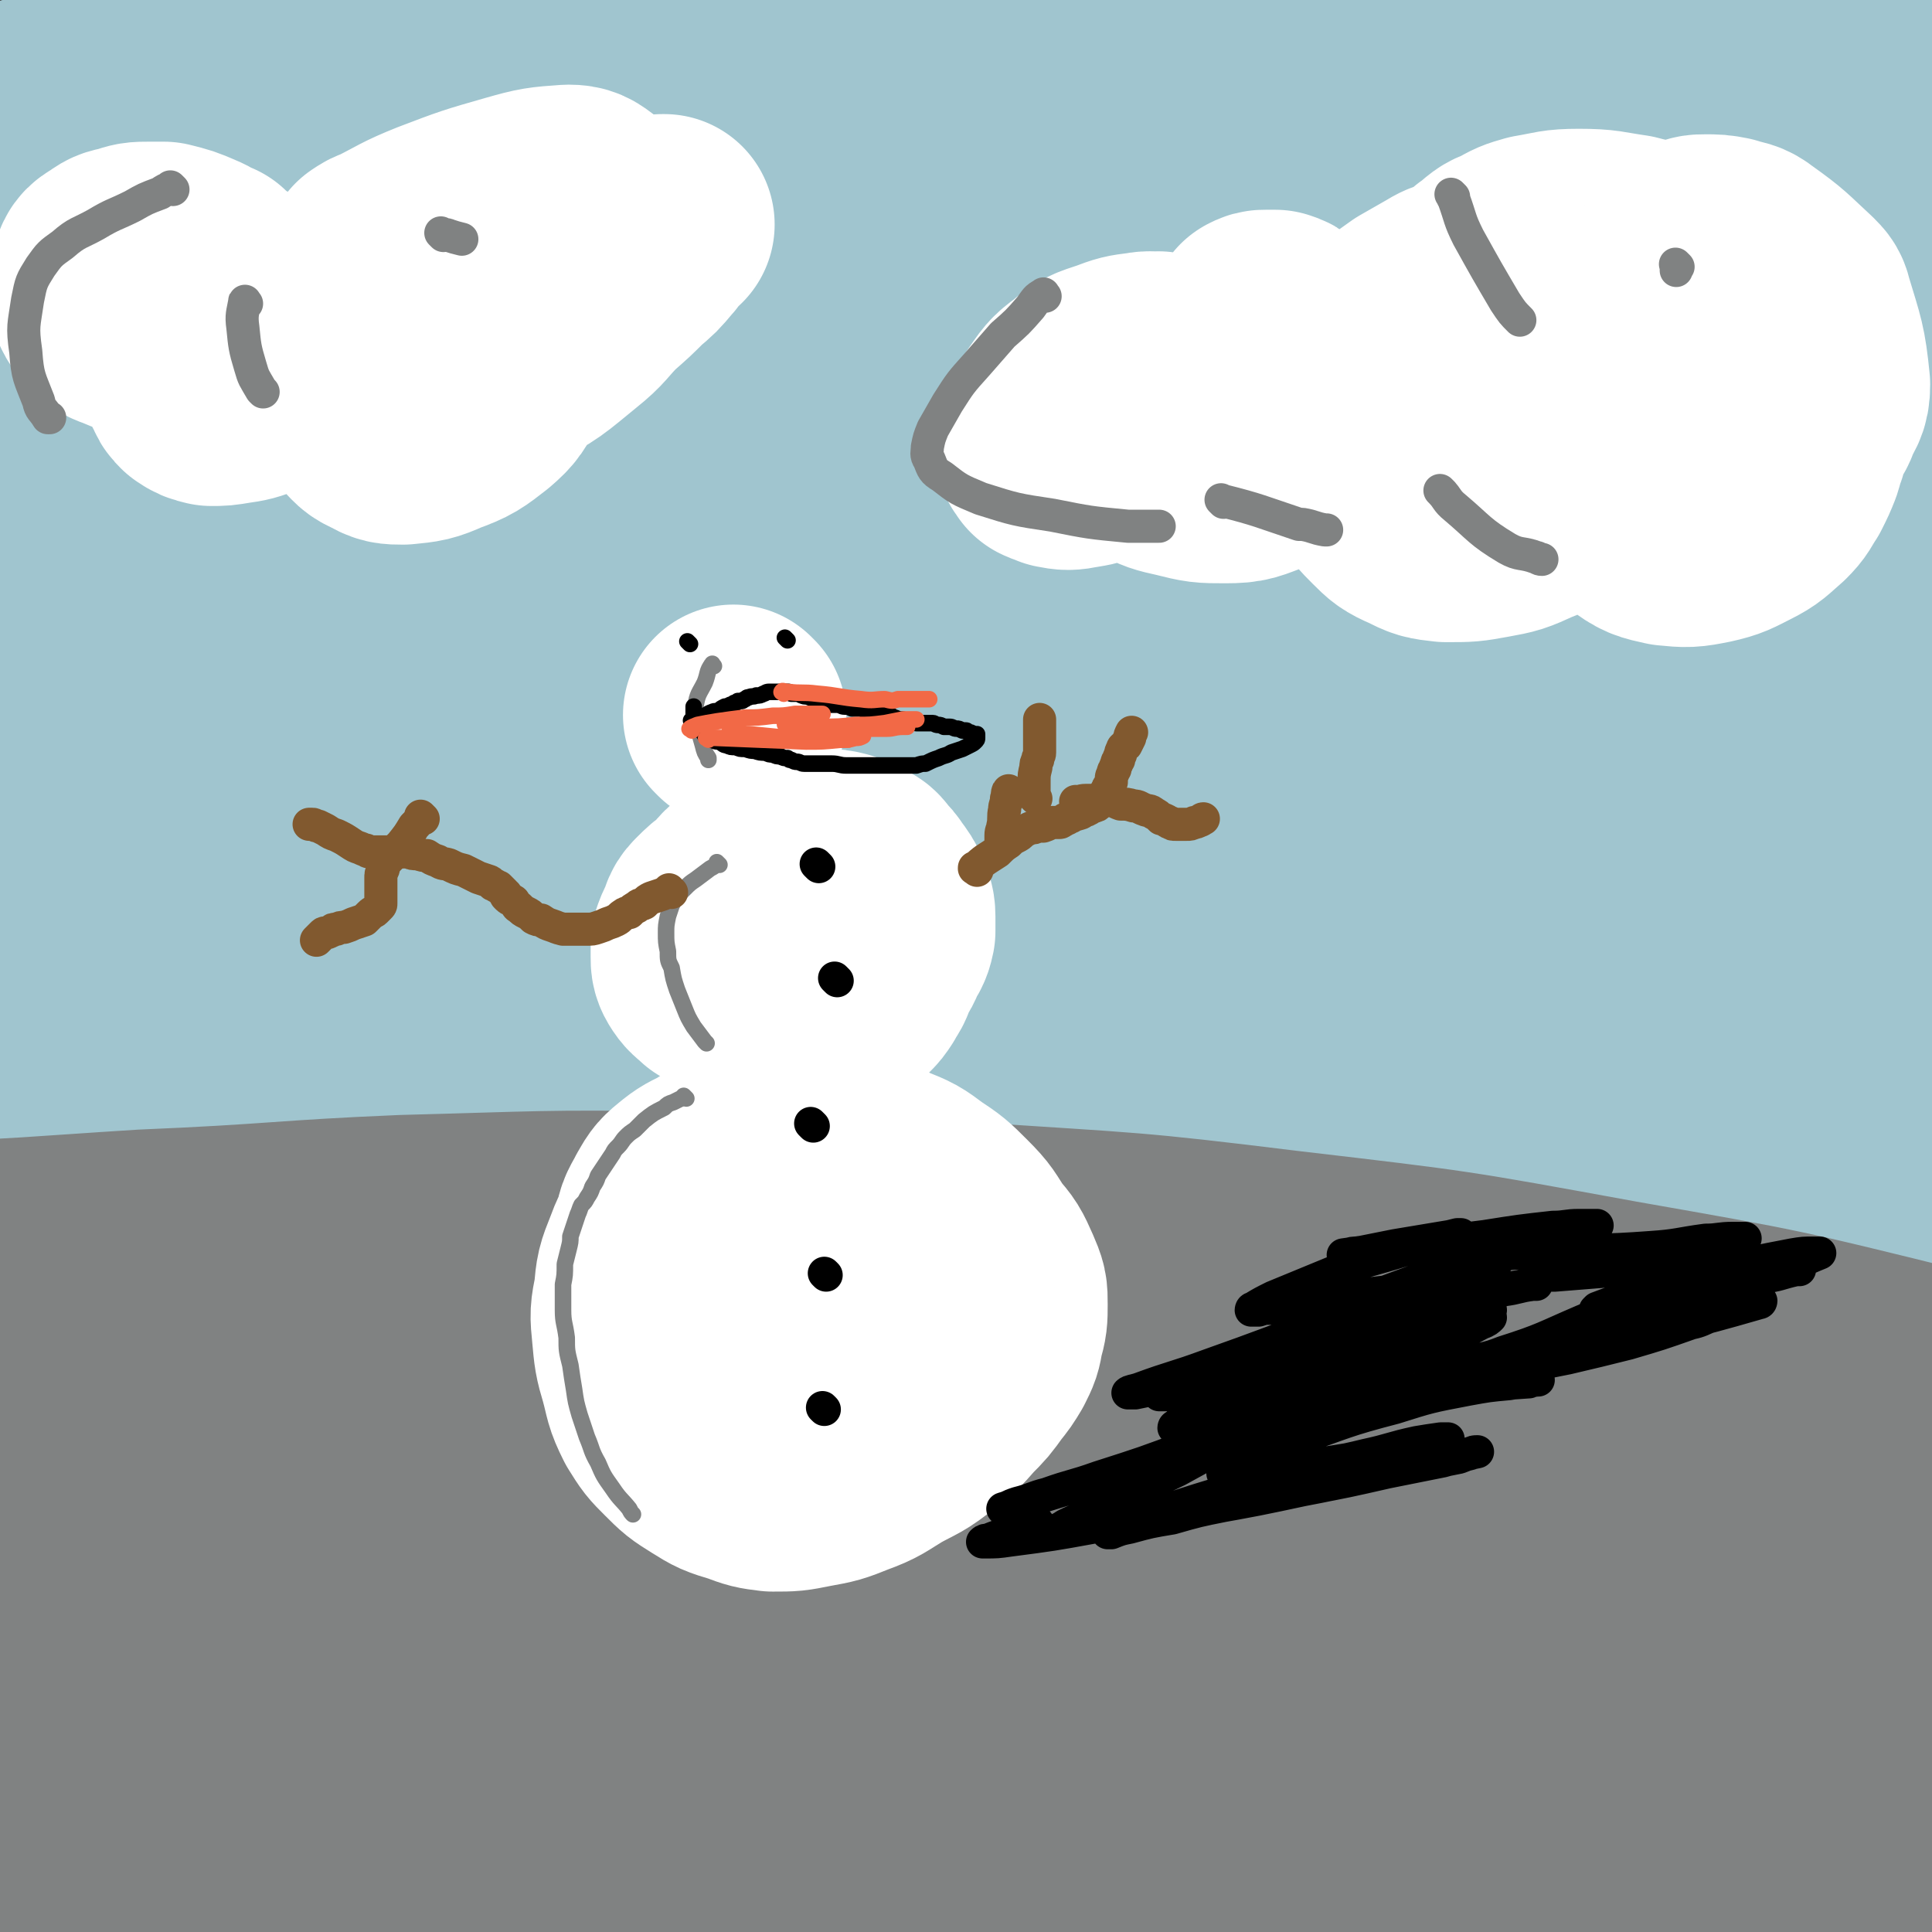 <svg viewBox='0 0 1050 1050' version='1.1' xmlns='http://www.w3.org/2000/svg' xmlns:xlink='http://www.w3.org/1999/xlink'><rect x="0" y="0" width="1050" height="1050" fill="#333333" stroke="none"/><g fill='none' stroke='#808282' stroke-width='18' stroke-linecap='round' stroke-linejoin='round'><path d='M129,650c-1,-1 -2,-1 -1,-1 7,-2 8,-2 16,-3 35,-3 35,-4 70,-6 60,-4 60,-6 120,-7 72,0 72,1 144,4 78,3 78,3 156,9 74,6 74,7 148,14 66,6 65,7 131,14 49,5 49,5 99,10 23,2 23,2 47,4 3,0 9,0 6,-1 -14,-4 -19,-5 -38,-9 -52,-12 -52,-13 -104,-22 -73,-13 -73,-13 -145,-22 -77,-9 -77,-8 -154,-14 -77,-6 -77,-6 -153,-10 -68,-4 -68,-4 -136,-5 -57,0 -57,-1 -114,1 -44,2 -44,3 -88,7 -31,3 -31,4 -61,8 -12,1 -12,1 -24,4 0,0 0,0 -1,0 0,0 0,0 0,0 34,1 34,2 68,2 52,1 52,-1 104,0 56,1 56,0 112,5 57,5 57,6 114,14 28,4 28,4 56,9 '/></g>
<g fill='none' stroke='#808282' stroke-width='120' stroke-linecap='round' stroke-linejoin='round'><path d='M131,648c-1,-1 -2,-2 -1,-1 10,0 11,0 23,1 34,1 34,0 69,2 49,3 49,3 98,6 56,4 56,5 111,9 60,4 59,5 119,8 60,4 60,4 120,6 54,2 54,2 109,2 45,0 45,0 91,-2 26,-1 26,-2 52,-4 6,-1 13,0 11,-2 -4,-3 -11,-5 -23,-8 -45,-10 -45,-12 -90,-19 -75,-11 -75,-10 -151,-16 -80,-7 -80,-7 -160,-11 -84,-4 -84,-4 -167,-7 -69,-2 -69,-2 -138,-3 -55,0 -55,0 -109,1 -38,0 -38,1 -75,2 -14,0 -14,0 -28,0 -1,0 -3,0 -2,0 3,0 5,0 9,-1 38,-1 38,-2 75,-3 74,-3 74,-4 149,-5 91,-1 91,-1 183,1 96,3 96,3 191,9 93,6 93,6 185,17 82,9 82,10 164,23 65,10 65,11 129,22 39,7 39,7 78,14 10,2 15,3 21,5 2,0 -2,0 -5,-1 -27,-2 -27,-2 -54,-5 -60,-8 -60,-8 -120,-16 -80,-11 -79,-11 -160,-21 -88,-11 -88,-11 -177,-20 -94,-9 -94,-9 -188,-16 -90,-6 -90,-7 -180,-10 -81,-3 -81,-3 -161,-2 -70,1 -70,2 -138,6 -47,3 -47,4 -93,8 -14,2 -25,1 -28,4 -2,1 10,3 20,5 43,7 43,7 86,11 76,7 76,6 153,9 91,4 91,2 183,7 102,5 102,4 203,12 103,7 104,6 206,18 164,21 164,23 328,49 44,6 50,9 87,15 3,1 -4,-1 -8,-2 -43,-8 -43,-8 -87,-15 -75,-11 -75,-12 -150,-21 -86,-10 -86,-10 -172,-16 -92,-7 -92,-7 -184,-11 -88,-3 -88,-3 -175,-2 -76,1 -76,2 -151,7 -57,4 -57,4 -114,11 -31,4 -31,5 -61,11 -6,1 -14,2 -11,3 6,2 14,2 28,3 55,4 55,5 110,7 89,3 89,1 178,3 102,2 102,1 204,6 106,5 106,4 212,15 95,9 95,10 190,25 72,12 71,13 143,29 39,8 39,8 78,18 7,2 18,4 14,4 -11,0 -22,-2 -45,-4 -59,-7 -59,-8 -118,-15 -86,-10 -86,-11 -172,-20 -96,-10 -96,-10 -192,-17 -98,-9 -98,-9 -196,-14 -91,-5 -91,-6 -181,-7 -75,-1 -75,-1 -150,1 -52,1 -52,2 -105,5 -24,2 -24,2 -48,5 -3,1 -8,2 -6,2 15,3 20,3 41,5 60,4 60,4 120,6 89,2 89,1 177,3 99,3 100,1 199,7 104,6 104,5 208,17 95,11 95,11 190,28 75,14 74,16 149,32 47,11 47,12 94,23 12,3 24,5 25,7 0,1 -12,-1 -23,-2 -50,-5 -50,-6 -99,-11 -84,-9 -84,-10 -168,-17 -95,-9 -95,-9 -190,-15 -98,-5 -98,-5 -197,-7 -89,-2 -89,-2 -178,-2 -76,0 -76,0 -153,2 -58,2 -58,2 -115,6 -26,1 -26,2 -52,4 -2,0 -7,0 -5,0 21,-1 25,-1 50,-2 64,-3 64,-3 128,-6 88,-4 88,-5 176,-7 97,-2 97,-3 194,0 100,3 100,0 199,12 148,18 147,22 294,47 26,5 49,8 51,13 2,4 -22,3 -44,4 -62,1 -62,0 -125,-1 -89,-2 -89,-4 -179,-6 -98,-2 -98,-2 -196,-1 -102,0 -103,-1 -205,4 -90,5 -90,6 -180,15 -76,7 -76,7 -151,18 -50,7 -50,7 -100,16 -15,3 -25,6 -30,8 -3,0 7,-2 15,-3 43,-7 43,-7 85,-14 78,-13 78,-15 156,-25 92,-11 92,-13 184,-18 103,-6 104,-7 207,-4 102,3 103,2 204,15 160,22 160,25 319,55 45,8 46,12 89,22 1,0 -1,-1 -2,-2 -36,-7 -36,-8 -72,-14 -69,-11 -69,-12 -139,-19 -81,-9 -81,-9 -162,-13 -87,-5 -88,-5 -175,-5 -85,0 -85,0 -170,5 -78,4 -78,4 -155,13 -65,7 -66,6 -130,18 -45,9 -45,10 -89,25 -17,5 -17,7 -32,15 -1,1 -1,3 0,3 20,4 21,5 42,6 58,4 58,4 116,5 79,0 79,-2 158,-3 91,-1 91,-2 182,0 96,1 96,0 192,4 88,4 88,6 177,10 69,4 69,5 138,7 44,2 44,1 88,1 14,0 19,1 28,-1 2,0 -3,-3 -6,-4 -30,-12 -29,-14 -60,-22 -69,-19 -69,-20 -140,-31 -91,-14 -91,-11 -183,-18 -99,-8 -99,-7 -198,-11 -101,-4 -101,-7 -203,-6 -179,2 -179,2 -359,12 -54,3 -54,6 -107,14 -13,1 -14,2 -25,4 -1,0 1,0 2,0 4,0 4,1 8,1 39,1 39,2 78,1 76,0 76,-1 153,-3 88,-2 88,-4 176,-4 92,0 93,-1 184,3 95,4 96,3 190,14 135,15 135,20 270,39 26,3 26,3 52,6 1,0 2,0 2,0 -14,-2 -15,-3 -30,-4 -45,-6 -45,-6 -91,-10 -64,-7 -64,-8 -128,-13 -70,-6 -70,-6 -140,-10 -68,-3 -68,-3 -135,-3 -62,0 -62,0 -124,4 -50,3 -50,3 -100,8 -26,3 -26,4 -53,8 -5,1 -7,1 -9,2 -1,0 1,0 3,1 25,3 25,5 50,6 63,5 63,6 125,6 81,1 81,-1 161,-3 90,-3 90,-5 179,-8 87,-4 87,-5 175,-7 77,-2 77,-2 155,-3 58,0 58,2 115,-1 32,-1 33,-1 65,-7 9,-2 16,-3 16,-9 0,-8 -7,-12 -18,-20 -34,-26 -33,-29 -71,-48 -63,-31 -64,-30 -131,-54 -73,-26 -74,-25 -149,-44 -80,-21 -80,-21 -160,-36 -78,-14 -79,-14 -157,-23 -76,-9 -76,-9 -152,-12 -106,-5 -106,-3 -212,-5 -18,0 -18,1 -36,1 -2,0 -2,0 -4,0 0,0 -1,0 0,0 13,-1 14,-1 29,-2 55,-5 55,-5 111,-10 86,-7 86,-9 172,-14 94,-6 94,-6 188,-7 92,0 93,-2 185,4 145,10 145,13 289,29 37,4 37,6 73,13 9,1 11,2 19,3 0,0 -1,0 -2,0 -11,-1 -11,-2 -21,-3 -22,-3 -22,-3 -43,-6 -19,-3 -19,-3 -38,-6 -10,-1 -10,0 -21,-1 -8,-1 -8,0 -16,-1 -5,0 -5,0 -10,-1 0,0 0,0 -1,-1 '/></g>
<g fill='none' stroke='#A0C5CF' stroke-width='120' stroke-linecap='round' stroke-linejoin='round'><path d='M827,195c-1,-1 -2,-1 -1,-1 0,-1 1,0 3,0 18,-2 18,-2 36,-4 9,-1 12,-2 18,-3 1,-1 -2,0 -4,-1 -16,-3 -16,-3 -31,-7 -31,-8 -31,-9 -62,-16 -48,-10 -48,-10 -97,-19 -60,-10 -60,-11 -121,-19 -74,-9 -74,-10 -148,-15 -80,-6 -80,-7 -160,-8 -83,-1 -83,1 -166,5 -76,4 -76,5 -151,10 -49,3 -49,3 -98,6 -9,0 -13,0 -18,0 -2,0 2,0 5,-1 29,-3 29,-3 58,-7 77,-9 77,-10 153,-17 98,-9 98,-10 196,-15 101,-6 101,-6 202,-7 104,0 105,-3 209,3 172,10 172,13 345,28 50,5 50,7 101,12 3,1 9,0 6,0 -29,-7 -34,-9 -69,-15 -68,-13 -68,-14 -135,-23 -74,-11 -74,-11 -148,-18 -76,-7 -76,-7 -152,-10 -76,-3 -77,-2 -153,-2 -78,1 -78,2 -156,4 -67,1 -67,2 -134,3 -46,1 -46,1 -92,1 -20,0 -20,0 -40,0 -3,0 -5,0 -6,-1 0,0 1,0 3,-1 22,-3 22,-3 44,-5 51,-5 51,-4 102,-7 68,-4 68,-4 135,-7 77,-2 77,-3 153,-3 87,0 87,0 173,3 90,2 90,3 179,7 82,4 82,4 164,9 64,4 64,3 128,8 36,3 36,4 71,8 10,1 12,2 19,3 1,0 -1,0 -2,0 -22,-1 -22,-1 -44,-3 -54,-3 -54,-4 -108,-7 -66,-4 -67,-4 -133,-7 -74,-3 -74,-3 -149,-5 -78,-2 -78,-2 -157,-2 -79,0 -79,0 -159,2 -77,2 -77,2 -154,5 -71,2 -71,3 -141,5 -57,2 -57,1 -114,3 -37,0 -37,0 -73,1 -10,0 -10,0 -21,0 0,0 0,0 0,0 3,0 3,0 5,0 28,-1 28,-1 57,-2 59,-1 59,-1 118,-3 74,-1 74,-1 148,-2 85,0 85,-1 170,1 92,1 92,-1 184,4 88,5 88,4 175,15 78,9 78,10 156,26 54,11 54,12 107,28 25,7 25,7 49,17 4,1 9,3 6,5 -12,5 -17,6 -35,8 -52,6 -52,7 -105,8 -81,1 -81,-2 -162,-4 -94,-3 -94,-5 -188,-8 -99,-2 -99,-4 -198,-3 -97,1 -98,0 -195,6 -91,5 -91,6 -182,16 -70,7 -70,8 -139,17 -35,5 -39,3 -71,9 -2,1 0,5 3,5 44,4 45,5 91,5 85,-1 85,-2 170,-8 104,-7 103,-11 207,-17 115,-7 115,-9 229,-9 115,0 115,-3 229,9 173,17 173,19 343,50 47,9 69,17 91,30 7,4 -16,2 -33,3 -48,1 -48,3 -96,1 -76,-3 -76,-6 -152,-12 -89,-7 -88,-9 -177,-14 -97,-5 -97,-6 -193,-7 -96,-1 -96,-1 -192,3 -89,3 -89,4 -178,12 -78,7 -79,7 -156,20 -44,6 -45,6 -86,18 -6,1 -12,8 -7,9 26,6 34,5 68,5 72,-1 72,-1 143,-7 97,-7 96,-10 192,-18 109,-9 109,-11 217,-14 108,-4 108,-4 216,0 101,4 101,5 202,16 78,9 78,11 155,26 46,8 46,10 91,22 12,3 23,5 23,7 0,1 -11,-1 -22,-2 -46,-3 -46,-3 -92,-8 -83,-9 -83,-11 -165,-20 -97,-11 -97,-13 -193,-21 -102,-9 -102,-13 -203,-14 -219,-1 -220,-2 -438,11 -88,5 -88,7 -174,25 -39,8 -77,19 -75,27 2,9 41,7 82,8 83,3 83,3 167,2 108,-1 108,-5 217,-6 104,0 105,-5 209,4 227,18 228,19 454,49 67,9 67,13 133,28 30,7 34,9 59,16 3,1 -2,0 -5,0 -96,-9 -96,-8 -191,-18 -90,-9 -90,-11 -180,-20 -97,-10 -97,-11 -194,-17 -101,-6 -101,-7 -201,-9 -98,-2 -98,-3 -195,1 -110,4 -111,4 -220,16 -47,5 -102,14 -92,18 13,7 69,6 138,5 120,-1 120,-6 240,-9 112,-3 112,-5 224,-3 115,1 115,0 230,10 105,9 105,10 208,27 78,12 77,14 154,31 43,10 43,11 86,23 11,3 21,5 22,8 1,1 -9,1 -17,1 -41,-1 -41,0 -82,-3 -75,-5 -75,-5 -150,-12 -91,-9 -91,-11 -182,-20 -102,-9 -102,-10 -205,-16 -108,-6 -108,-8 -216,-8 -147,0 -147,0 -294,8 -84,4 -85,6 -167,16 -3,1 -6,6 -3,6 77,0 82,-2 163,-6 90,-4 90,-7 181,-11 100,-6 100,-8 200,-9 103,0 104,0 206,6 95,6 96,7 190,19 75,10 75,11 149,25 48,10 48,11 96,23 15,4 24,6 30,10 2,2 -7,1 -14,1 -38,-1 -38,1 -76,-2 -73,-5 -73,-6 -146,-14 -88,-9 -88,-11 -176,-19 -96,-9 -96,-10 -192,-15 -98,-6 -98,-6 -196,-8 -92,-2 -92,-2 -184,1 -81,2 -81,2 -162,8 -49,4 -49,5 -97,13 -10,2 -15,3 -20,6 -2,1 4,1 8,2 31,2 31,3 63,3 72,0 72,0 144,-3 91,-2 91,-5 182,-7 98,-2 98,-4 196,0 104,3 104,3 207,14 98,10 99,8 195,28 152,32 152,34 302,75 43,12 42,14 84,30 13,5 19,7 26,12 2,1 -4,0 -8,0 -31,-4 -31,-4 -61,-9 -66,-12 -66,-13 -132,-26 -81,-16 -80,-18 -162,-33 -88,-15 -88,-15 -176,-28 -91,-12 -91,-12 -182,-20 -88,-8 -88,-10 -175,-12 -145,-3 -145,-5 -290,1 -78,4 -78,6 -155,17 -33,5 -45,10 -66,17 -5,1 7,0 15,0 38,0 38,1 76,0 65,-2 65,-3 129,-7 72,-3 72,-5 143,-8 77,-2 77,-3 154,-2 82,0 82,0 164,6 90,6 91,5 180,16 94,11 94,11 187,28 91,16 91,16 180,38 79,18 79,19 157,41 66,19 66,22 132,40 58,16 58,14 117,27 13,3 13,3 25,5 '/></g>
<g fill='none' stroke='#FFFFFF' stroke-width='120' stroke-linecap='round' stroke-linejoin='round'><path d='M115,148c-1,-1 -1,-1 -1,-1 -1,-1 0,0 0,0 0,0 0,0 0,0 -5,-2 -5,-3 -10,-5 -7,-3 -7,-3 -15,-5 -4,0 -4,0 -8,0 -6,0 -6,0 -12,2 -5,1 -5,1 -9,4 -4,2 -4,3 -5,6 -2,4 -2,4 -1,8 0,5 0,6 3,10 4,4 4,5 10,7 7,3 7,3 15,4 9,0 9,0 18,-3 8,-2 8,-2 14,-6 5,-3 5,-3 9,-7 2,-1 2,-1 4,-4 0,0 1,-2 0,-1 -1,0 -2,0 -4,2 -4,5 -4,5 -8,11 -5,8 -5,8 -9,17 -2,6 -2,6 -3,13 0,4 0,4 2,7 1,3 1,3 3,5 3,2 3,2 7,3 5,0 5,0 11,-1 7,-1 7,-1 15,-4 8,-3 8,-3 15,-7 5,-3 5,-3 9,-7 3,-2 3,-2 5,-4 1,0 1,0 3,-1 0,0 0,0 1,0 1,1 1,1 2,2 3,4 2,4 5,8 4,6 3,6 7,12 5,7 5,7 10,13 4,4 4,5 9,7 5,3 6,3 12,3 10,-1 11,-1 20,-5 11,-4 12,-5 21,-12 7,-6 7,-7 12,-16 3,-5 2,-5 4,-11 0,-3 0,-3 -1,-6 0,-2 -1,-3 -3,-4 -4,-1 -4,0 -9,1 -8,2 -9,2 -17,6 -10,5 -10,5 -18,12 -5,4 -5,4 -8,9 -2,2 -2,3 -2,5 0,1 1,1 3,1 8,0 8,0 16,-2 19,-7 20,-6 37,-16 18,-9 18,-10 34,-23 10,-8 9,-9 18,-18 8,-7 8,-7 15,-14 6,-5 6,-5 11,-11 3,-3 2,-4 5,-7 1,-2 1,-1 3,-3 0,0 0,0 1,0 0,0 0,0 0,0 -2,1 -2,1 -3,2 -4,1 -4,1 -7,3 -4,1 -4,1 -8,3 -4,1 -4,1 -8,1 -2,0 -2,0 -4,0 -1,0 -2,0 -3,-1 -1,-1 -1,-2 -2,-3 -1,-2 -1,-2 -2,-5 -1,-3 0,-3 -2,-6 -1,-3 -1,-4 -3,-6 -4,-3 -5,-4 -10,-4 -14,1 -15,1 -29,5 -21,6 -21,6 -42,14 -15,6 -15,7 -29,14 -3,1 -3,1 -6,3 '/><path d='M631,198c-1,-1 -1,-1 -1,-1 -1,-1 0,0 0,0 -4,0 -4,-1 -9,0 -8,1 -8,1 -16,4 -9,3 -10,3 -17,9 -7,5 -7,6 -12,13 -4,6 -4,6 -6,13 -2,3 -2,4 -2,7 0,2 1,2 2,4 2,1 3,1 5,2 5,1 6,1 11,0 6,-1 7,-1 13,-4 5,-3 5,-3 10,-7 3,-2 3,-2 5,-4 0,-1 0,-1 1,-3 1,-1 1,-2 2,-1 0,0 -1,1 -1,2 0,2 0,2 0,5 1,3 0,3 2,6 3,3 3,4 7,5 8,4 8,4 17,6 12,3 12,3 24,3 11,0 11,-1 22,-5 9,-3 9,-3 18,-7 7,-3 7,-3 13,-7 3,-2 3,-2 6,-4 1,0 1,-1 3,-2 0,0 1,0 2,0 1,0 1,1 2,2 3,5 2,5 5,11 4,8 4,8 9,17 4,7 4,7 10,13 5,5 6,6 13,9 8,4 8,4 17,5 12,0 12,0 23,-2 11,-2 11,-2 22,-7 8,-3 8,-4 15,-9 6,-5 6,-5 10,-11 3,-4 2,-4 5,-9 1,-2 1,-2 2,-4 0,-1 0,-3 0,-2 0,0 0,1 0,2 1,4 0,5 2,9 4,7 4,7 9,14 7,7 6,8 15,13 8,6 9,6 18,8 10,1 11,1 21,-1 9,-2 10,-3 18,-7 8,-4 8,-5 15,-11 5,-5 4,-5 8,-11 3,-6 3,-6 5,-11 1,-3 1,-4 2,-7 1,-2 1,-2 1,-4 0,-1 0,-1 0,-2 0,-1 0,-1 0,-1 0,0 0,0 0,0 1,-1 1,-1 1,-2 1,-1 1,-1 2,-3 2,-3 3,-3 4,-7 3,-7 5,-7 5,-15 -2,-20 -3,-21 -9,-41 -1,-4 -1,-4 -4,-7 -13,-12 -12,-12 -26,-22 -5,-4 -6,-3 -12,-5 -5,-1 -6,-1 -11,-1 -4,0 -4,0 -8,2 -2,1 -2,1 -4,3 -1,2 0,2 0,5 0,3 0,3 2,5 1,2 1,2 3,4 0,0 1,0 2,0 0,0 0,0 1,0 0,0 0,-1 0,-2 -1,-1 -1,-1 -3,-3 -5,-4 -5,-5 -11,-7 -11,-5 -12,-4 -23,-7 -14,-2 -14,-3 -28,-3 -12,0 -12,1 -24,3 -7,2 -7,2 -14,6 -6,2 -6,3 -11,7 -3,2 -3,2 -6,5 -1,1 -1,1 -2,3 -1,0 -1,1 -1,2 0,0 0,0 0,1 0,0 0,0 0,0 -4,0 -4,-1 -7,0 -5,1 -5,1 -10,4 -7,4 -7,4 -14,8 -7,5 -7,5 -14,10 -5,3 -4,4 -10,7 -5,3 -5,3 -10,5 -4,2 -4,2 -8,3 -3,0 -3,0 -6,-1 -3,0 -3,-1 -6,-2 -3,-2 -3,-2 -6,-4 -3,-3 -3,-3 -6,-6 -2,-2 -2,-2 -5,-4 -2,-2 -2,-2 -5,-3 -2,0 -2,0 -5,0 -2,0 -2,0 -4,1 0,0 0,1 0,1 '/><path d='M858,188c-1,-1 -2,-2 -1,-1 6,3 7,3 15,7 16,8 16,8 32,15 9,4 9,4 18,8 0,0 0,0 0,0 '/><path d='M767,230c-1,-1 -2,-2 -1,-1 1,0 2,1 4,2 15,7 14,8 29,13 21,6 22,8 44,9 22,0 22,-2 44,-6 13,-3 13,-3 25,-7 5,-1 5,-2 10,-4 2,-1 2,-1 4,-2 0,0 1,-1 0,-1 -5,-1 -5,-1 -11,-1 -15,0 -15,0 -29,1 -18,1 -18,1 -35,3 -12,1 -12,1 -23,2 -3,0 -3,0 -5,0 '/><path d='M803,224c-1,-1 -2,-1 -1,-1 15,-1 16,-1 32,-1 23,0 23,0 46,0 13,0 13,0 26,2 5,0 4,0 9,1 1,0 1,0 2,0 0,0 0,0 0,0 '/><path d='M732,230c-1,-1 -2,-1 -1,-1 2,-1 3,0 7,0 17,0 17,0 34,1 26,0 26,0 52,0 9,0 9,0 18,0 '/></g>
<g fill='none' stroke='#808282' stroke-width='18' stroke-linecap='round' stroke-linejoin='round'><path d='M94,103c-1,-1 -1,-1 -1,-1 -1,-1 0,0 0,0 0,0 0,0 0,0 -3,1 -3,1 -6,3 -8,3 -8,3 -15,7 -10,5 -10,4 -20,10 -9,5 -10,4 -18,11 -7,5 -7,5 -12,12 -5,8 -5,8 -7,18 -2,14 -3,14 -1,28 1,14 2,14 7,27 1,5 2,4 5,9 1,0 1,0 1,0 '/><path d='M134,165c-1,-1 -1,-2 -1,-1 -1,6 -2,7 -1,14 1,10 1,11 4,21 2,7 2,6 6,13 0,0 0,0 1,1 '/><path d='M241,128c-1,-1 -1,-1 -1,-1 -1,-1 0,0 0,0 2,1 2,0 4,1 3,1 3,1 7,2 0,0 0,0 0,0 '/><path d='M568,161c-1,-1 -1,-2 -1,-1 -4,2 -4,3 -7,7 -7,8 -7,8 -15,15 -7,8 -7,8 -14,16 -9,10 -9,10 -16,21 -4,7 -4,7 -8,14 -2,5 -2,5 -3,10 0,3 -1,4 1,7 2,5 2,6 7,9 9,7 9,7 21,12 19,6 19,6 39,9 20,4 20,4 41,6 8,0 8,0 16,0 0,0 0,0 1,0 '/><path d='M665,273c-1,-1 -2,-2 -1,-1 20,5 21,6 42,13 1,0 1,0 2,0 6,1 6,2 12,3 1,0 1,0 1,0 '/><path d='M784,268c-1,-1 -1,-1 -1,-1 -1,-1 0,0 0,0 4,4 3,5 8,9 13,11 13,13 28,22 7,4 8,2 16,5 1,0 1,1 3,1 '/><path d='M790,107c-1,-1 -1,-1 -1,-1 -1,-1 0,0 0,0 1,1 0,1 1,2 4,11 3,11 8,21 10,18 10,18 20,35 4,6 4,6 8,10 0,0 0,0 0,0 '/><path d='M912,145c-1,-1 -1,-1 -1,-1 -1,-1 0,0 0,0 0,1 0,1 0,2 0,0 0,0 0,1 0,0 0,0 0,0 '/></g>
<g fill='none' stroke='#FFFFFF' stroke-width='18' stroke-linecap='round' stroke-linejoin='round'><path d='M400,678c-1,-1 -1,-1 -1,-1 -1,-1 0,0 0,0 -3,2 -4,2 -7,4 -3,2 -2,3 -5,5 -2,2 -2,2 -3,3 -1,2 -2,1 -3,3 -1,3 -1,3 -1,6 0,3 0,3 0,6 0,4 0,4 2,7 2,5 2,5 5,10 3,5 2,5 6,9 5,5 5,4 11,8 5,3 5,4 11,7 5,2 6,2 11,4 6,2 6,2 12,3 6,0 6,0 12,-1 6,0 6,0 11,-2 5,-1 5,-1 10,-3 4,-2 4,-2 8,-5 4,-3 4,-3 8,-6 3,-3 3,-3 5,-7 2,-2 1,-2 3,-4 0,-2 1,-2 1,-4 0,-2 0,-2 0,-4 0,-2 0,-3 -1,-5 0,-2 0,-2 -2,-5 -1,-3 -1,-3 -3,-5 -2,-3 -2,-3 -5,-6 -2,-2 -2,-2 -5,-5 -2,-3 -2,-3 -5,-5 -2,-2 -2,-2 -5,-4 -2,-2 -2,-2 -4,-4 -2,-1 -2,-1 -4,-2 -1,0 -1,0 -2,-1 -1,0 -1,0 -3,-1 0,0 0,0 0,0 '/></g>
<g fill='none' stroke='#FFFFFF' stroke-width='120' stroke-linecap='round' stroke-linejoin='round'><path d='M436,676c-1,-1 -1,-1 -1,-1 -1,-1 0,0 0,0 0,0 0,0 0,0 0,0 0,-1 0,0 -4,0 -4,1 -8,2 -7,2 -8,1 -14,3 -6,2 -6,2 -11,4 -4,2 -4,2 -8,4 -4,2 -4,2 -8,4 -4,2 -4,2 -7,4 -2,2 -3,2 -5,5 -1,3 -1,3 -2,6 0,4 0,4 1,7 0,5 0,5 2,9 3,5 3,5 7,10 5,6 5,6 10,10 5,5 5,5 11,9 7,3 7,3 14,6 5,2 6,2 11,3 6,0 6,0 11,0 5,0 5,-1 9,-2 5,-2 5,-2 9,-4 3,-2 3,-2 6,-5 3,-4 3,-5 6,-9 2,-5 2,-5 4,-10 1,-4 1,-4 2,-9 0,-4 0,-5 0,-9 0,-5 0,-5 -2,-9 -1,-4 -1,-4 -3,-7 -2,-4 -2,-4 -5,-7 -4,-3 -4,-3 -8,-5 -5,-3 -5,-3 -11,-4 -6,-2 -6,-2 -12,-2 -6,0 -6,0 -12,2 -6,1 -6,1 -12,3 -4,2 -4,2 -8,5 -4,2 -5,2 -8,6 -3,3 -3,4 -5,8 -2,4 -2,4 -4,8 -1,4 -1,4 -1,8 0,3 0,3 1,6 1,4 1,4 3,7 2,4 2,4 5,6 4,4 4,4 9,7 5,3 6,3 12,5 6,3 6,3 12,4 7,1 7,1 15,1 9,0 9,1 18,-1 7,-2 8,-2 15,-6 7,-3 7,-4 14,-8 6,-5 6,-5 11,-10 4,-5 4,-5 7,-11 3,-4 3,-4 5,-9 2,-5 2,-6 2,-11 0,-5 1,-5 -1,-9 -1,-6 -1,-6 -4,-12 -4,-6 -4,-6 -10,-12 -6,-6 -7,-6 -14,-10 -8,-5 -8,-6 -16,-9 -9,-3 -9,-3 -18,-4 -10,-2 -10,-2 -20,-3 -8,0 -8,0 -17,1 -7,0 -7,0 -14,2 -7,2 -7,2 -13,5 -7,4 -7,4 -13,8 -5,5 -5,5 -9,11 -6,8 -6,8 -9,16 -4,10 -4,10 -5,21 -2,10 -2,10 -1,20 1,11 1,12 4,22 3,11 2,11 7,21 5,8 5,8 11,14 7,7 7,7 15,12 8,5 8,5 18,8 8,3 8,3 16,4 10,0 10,0 20,-2 11,-2 11,-2 21,-6 11,-4 11,-5 21,-11 11,-6 11,-5 21,-13 8,-6 8,-6 15,-14 6,-6 6,-6 11,-13 4,-5 4,-5 7,-10 3,-6 3,-6 4,-12 2,-7 2,-8 2,-15 0,-7 0,-7 -3,-14 -4,-9 -4,-9 -10,-16 -6,-9 -5,-9 -13,-17 -8,-8 -8,-8 -17,-14 -8,-6 -8,-6 -18,-10 -8,-4 -8,-4 -17,-7 -9,-2 -9,-2 -19,-4 -8,-1 -8,-1 -17,-1 -8,0 -8,0 -16,2 -6,1 -7,1 -13,3 -6,3 -6,3 -12,7 -6,3 -7,3 -13,8 -5,4 -5,5 -8,10 -3,6 -4,6 -5,13 -2,8 -2,8 -2,17 0,9 0,9 2,19 2,8 1,8 5,16 3,8 4,9 9,16 6,8 7,8 15,16 3,3 3,2 6,5 1,1 1,1 1,1 '/><path d='M419,493c-1,-1 -1,-1 -1,-1 -1,-1 0,0 0,0 -2,-1 -2,-1 -4,-2 -5,-1 -5,-2 -9,-2 -3,0 -4,0 -6,1 -6,4 -6,4 -11,9 -3,3 -2,4 -4,8 -2,4 -2,4 -3,7 0,4 0,4 0,7 0,3 0,4 2,7 2,3 3,3 6,6 5,3 5,3 10,6 6,2 6,2 12,4 7,1 7,1 14,2 7,0 7,0 14,-2 6,-1 6,-1 12,-4 6,-2 6,-3 11,-6 5,-4 5,-4 9,-9 4,-4 4,-4 6,-9 2,-4 3,-4 4,-9 0,-4 0,-4 0,-8 0,-4 -1,-5 -2,-8 -2,-4 -2,-4 -5,-8 -2,-3 -2,-3 -5,-6 -2,-3 -2,-3 -6,-5 -3,-2 -3,-1 -7,-3 -4,-1 -4,-1 -8,-1 -4,0 -4,-1 -8,1 -4,1 -5,1 -8,4 -4,3 -5,3 -8,6 -3,4 -3,4 -5,9 -2,5 -2,5 -3,10 -1,6 -1,6 -1,11 0,5 1,5 3,9 1,5 1,5 3,9 2,4 3,4 6,7 4,3 4,3 8,6 4,3 4,3 8,4 4,1 4,1 7,1 4,0 4,0 7,-1 3,-1 3,-1 6,-3 2,-2 2,-2 4,-5 2,-4 3,-4 4,-8 1,-5 1,-5 0,-10 0,-6 -1,-7 -3,-12 -3,-6 -3,-6 -7,-11 -5,-5 -5,-5 -10,-8 -6,-4 -7,-4 -13,-6 -7,-2 -7,-3 -13,-3 -6,0 -7,-1 -12,1 -7,3 -8,3 -12,8 -6,7 -6,8 -9,16 -4,6 -3,7 -6,14 0,1 0,1 0,3 '/><path d='M400,390c-1,-1 -1,-1 -1,-1 -1,-1 0,0 0,0 '/></g>
<g fill='none' stroke='#808282' stroke-width='9' stroke-linecap='round' stroke-linejoin='round'><path d='M373,597c-1,-1 -1,-1 -1,-1 -1,-1 0,0 0,0 -1,1 -1,1 -2,1 -2,1 -2,1 -4,2 -3,1 -3,1 -5,3 -6,3 -6,3 -11,7 -2,2 -2,2 -5,5 -3,2 -3,2 -5,4 -2,2 -2,3 -4,5 -2,2 -2,2 -3,4 -2,3 -2,3 -4,6 -2,3 -2,3 -4,6 -1,3 -1,3 -3,6 -1,3 -1,3 -3,6 -1,2 -1,2 -3,4 -1,2 -1,3 -2,5 -1,3 -1,3 -2,6 -1,3 -1,3 -2,6 0,3 0,3 -1,7 -1,4 -1,4 -2,8 0,6 0,6 -1,11 0,7 0,7 0,14 0,7 1,7 2,15 0,7 0,7 2,15 1,7 1,7 2,13 1,7 1,7 3,14 2,6 2,6 4,12 3,7 2,7 6,14 3,7 3,7 8,14 4,6 5,6 9,11 1,2 1,2 2,3 '/><path d='M391,470c-1,-1 -1,-1 -1,-1 -1,-1 0,0 0,0 0,0 0,0 0,0 0,0 0,0 0,0 -1,-1 0,0 0,0 0,0 0,0 0,0 -2,2 -2,2 -4,3 -4,3 -4,3 -8,6 -3,2 -3,2 -6,5 -1,1 -1,1 -2,2 -3,3 -3,3 -5,7 -1,3 -1,3 -2,6 -1,5 -1,5 -1,9 0,5 0,5 1,10 0,5 0,5 2,9 1,6 1,6 3,12 2,5 2,5 4,10 2,5 2,5 5,10 3,4 3,4 6,8 0,0 0,0 1,1 '/><path d='M388,362c-1,-1 -1,-2 -1,-1 -3,4 -2,5 -4,10 -3,6 -4,6 -5,13 -1,3 0,4 1,8 1,6 1,6 3,13 1,4 1,4 3,7 0,1 0,1 0,1 '/></g>
<g fill='none' stroke='#000000' stroke-width='18' stroke-linecap='round' stroke-linejoin='round'><path d='M448,766c-1,-1 -1,-1 -1,-1 '/><path d='M449,693c-1,-1 -1,-1 -1,-1 '/><path d='M442,612c-1,-1 -1,-1 -1,-1 -1,-1 0,0 0,0 0,0 0,0 0,0 '/><path d='M455,533c-1,-1 -1,-1 -1,-1 -1,-1 0,0 0,0 0,0 0,0 0,0 0,0 0,0 0,0 '/><path d='M445,471c-1,-1 -1,-1 -1,-1 -1,-1 0,0 0,0 '/></g>
<g fill='none' stroke='#000000' stroke-width='9' stroke-linecap='round' stroke-linejoin='round'><path d='M377,393c-1,-1 -1,-1 -1,-1 -1,-1 0,0 0,0 2,-1 2,-1 5,-2 3,-1 3,-2 6,-3 2,-1 2,0 4,-1 1,-1 1,-1 3,-2 1,0 1,0 3,-1 1,0 1,0 2,-1 0,0 0,0 1,0 0,0 0,0 1,-1 1,0 1,0 2,0 1,0 1,-1 2,-1 1,-1 1,-1 2,-1 2,-1 2,0 4,-1 2,0 2,0 4,-1 1,0 1,-1 3,-1 1,0 1,0 3,0 1,0 1,0 3,0 2,0 2,0 4,0 1,0 1,0 2,1 2,0 2,0 3,0 2,0 2,1 3,1 2,1 2,0 4,1 1,0 1,1 3,1 1,0 1,0 3,1 1,0 1,0 2,1 2,0 2,0 4,1 2,0 2,0 3,0 2,0 2,1 4,1 2,0 2,0 4,1 2,0 2,0 4,0 2,0 2,1 4,1 2,0 2,0 4,1 1,0 1,0 3,0 1,0 1,1 2,1 1,0 1,0 2,1 1,0 1,0 2,0 1,0 1,1 2,1 0,0 1,0 2,1 1,0 1,0 2,0 2,0 2,1 4,1 2,0 2,0 4,1 2,0 2,0 4,0 1,0 1,0 2,0 1,0 1,0 3,0 1,0 1,1 3,1 1,0 1,0 3,1 1,0 1,0 3,0 2,0 2,1 4,1 1,0 1,0 3,1 1,0 1,0 2,0 1,0 0,1 2,1 0,0 1,0 2,1 0,0 0,0 1,0 0,0 0,0 1,0 0,1 0,1 0,1 0,1 0,1 0,1 0,1 0,1 -1,2 -1,1 -1,1 -3,2 -2,1 -2,1 -4,2 -3,1 -3,1 -6,2 -3,2 -3,1 -7,3 -3,1 -3,1 -7,3 -2,0 -2,0 -5,1 -2,0 -2,0 -5,0 -1,0 -1,0 -3,0 -1,0 -1,0 -2,0 -1,0 -1,0 -3,0 -1,0 -1,0 -3,0 -1,0 -1,0 -3,0 -2,0 -2,0 -5,0 -3,0 -3,0 -6,0 -4,0 -4,0 -8,0 -4,0 -4,-1 -8,-1 -3,0 -3,0 -6,0 -3,0 -3,0 -5,0 -2,0 -2,0 -4,0 -2,0 -2,-1 -4,-1 -1,0 -1,0 -3,-1 -1,0 -1,0 -2,-1 -2,0 -2,0 -4,-1 -2,0 -2,0 -4,-1 -2,0 -2,0 -4,-1 -3,0 -3,0 -6,-1 -2,0 -2,0 -5,-1 -3,0 -3,0 -5,-1 -3,0 -3,0 -5,-1 -2,0 -2,-1 -4,-2 -2,0 -2,0 -4,-1 -1,-1 -1,-1 -3,-2 -1,0 -1,-1 -2,-2 -1,-1 -1,-1 -2,-2 -1,-2 -1,-2 -2,-3 0,-1 0,-1 -1,-3 0,-1 0,-1 0,-2 0,-1 0,-1 0,-3 0,-1 0,-1 0,-1 '/></g>
<g fill='none' stroke='#F26946' stroke-width='9' stroke-linecap='round' stroke-linejoin='round'><path d='M376,397c-1,-1 -2,-1 -1,-1 1,-1 2,-1 4,-2 5,-1 5,-1 11,-2 7,-1 7,-1 15,-2 7,0 7,0 15,-1 6,0 6,0 12,-1 5,0 5,0 9,0 3,0 4,0 6,0 '/><path d='M398,399c-1,-1 -1,-1 -1,-1 -1,-1 0,0 0,0 1,0 1,0 2,0 4,0 4,1 8,1 10,1 10,1 20,2 10,0 10,1 20,1 6,0 6,0 12,0 1,0 1,0 2,0 '/><path d='M385,402c-1,-1 -2,-1 -1,-1 1,-1 2,0 4,0 0,0 0,0 1,0 24,1 24,1 49,2 9,0 9,0 19,-1 4,0 4,0 8,-1 2,0 2,0 4,-1 0,0 0,0 0,0 '/><path d='M426,377c-1,-1 -2,-1 -1,-1 0,-1 1,0 3,0 8,1 8,0 16,1 12,1 12,2 24,3 7,1 7,0 13,0 4,1 4,1 7,0 7,0 7,0 14,0 1,0 1,0 2,0 0,0 0,0 1,0 '/><path d='M428,395c-1,-1 -2,-2 -1,-1 6,0 7,0 14,1 10,1 10,1 19,1 6,0 6,0 12,0 5,0 5,0 10,0 4,0 4,-1 9,-1 1,0 1,0 2,0 '/><path d='M429,396c-1,-1 -2,-1 -1,-1 8,-1 9,0 18,0 10,0 10,0 19,-1 8,0 8,0 16,-1 5,-1 5,-1 10,-2 3,0 3,0 7,0 0,0 0,0 0,0 '/></g>
<g fill='none' stroke='#000000' stroke-width='9' stroke-linecap='round' stroke-linejoin='round'><path d='M375,350c-1,-1 -1,-1 -1,-1 -1,-1 0,0 0,0 0,0 0,0 0,0 0,0 0,0 0,0 '/><path d='M428,348c-1,-1 -1,-1 -1,-1 -1,-1 0,0 0,0 '/></g>
<g fill='none' stroke='#81592F' stroke-width='18' stroke-linecap='round' stroke-linejoin='round'><path d='M365,485c-1,-1 -1,-1 -1,-1 -1,-1 0,0 0,0 0,0 0,0 0,0 -2,1 -2,1 -4,2 -3,1 -3,1 -6,2 -2,1 -2,1 -4,3 -2,1 -2,0 -4,2 -2,1 -2,1 -4,3 -1,0 -2,0 -3,1 -2,1 -2,2 -4,3 -2,1 -2,1 -5,2 -2,1 -2,1 -5,2 -3,1 -3,1 -7,1 -3,0 -3,0 -6,0 -3,0 -3,0 -6,0 -4,-1 -3,-1 -6,-2 -3,-1 -3,-1 -6,-3 -2,0 -2,0 -4,-1 -2,-2 -2,-2 -4,-3 -2,-1 -2,-1 -4,-3 -1,0 -1,-1 -2,-2 -1,-1 0,-1 -2,-2 0,0 -1,0 -2,-1 0,0 0,0 -1,-1 0,0 0,0 0,-1 0,0 -1,0 -1,-1 0,0 0,0 -1,-1 0,0 0,0 -1,-1 0,0 0,0 -1,-1 -1,0 -1,0 -2,-1 -2,0 -1,-1 -3,-2 -3,-1 -3,-1 -6,-2 -4,-2 -4,-2 -8,-4 -4,-1 -4,-1 -8,-3 -3,-1 -3,0 -6,-2 -3,-1 -3,-1 -6,-3 -2,0 -2,0 -5,-1 -3,0 -3,0 -5,-1 -2,0 -2,0 -5,0 -2,0 -2,0 -4,0 -2,0 -2,0 -4,0 -1,0 -1,0 -2,0 -1,0 -1,0 -2,0 -1,0 -1,0 -2,0 -1,0 -1,0 -2,0 -1,0 -1,0 -2,-1 -1,0 -1,0 -3,-1 -3,-1 -3,-1 -6,-3 -3,-2 -3,-2 -7,-4 -3,-1 -3,-1 -6,-3 -2,-1 -2,-1 -4,-2 -2,0 -2,-1 -3,-1 -1,0 -2,0 -2,0 '/><path d='M230,445c-1,-1 -1,-1 -1,-1 -1,-1 0,0 0,0 0,0 0,0 0,0 -2,3 -2,3 -4,5 -3,5 -3,5 -7,10 -3,3 -3,3 -5,6 -2,2 -2,2 -4,4 -1,2 0,2 -1,4 -1,2 -1,2 -1,4 0,2 0,2 0,4 0,2 0,2 0,4 0,2 0,2 0,3 0,1 0,1 0,3 0,1 0,1 -1,2 -1,1 -1,1 -2,2 -1,1 -1,0 -3,2 -1,1 -1,1 -3,3 -3,1 -3,1 -6,2 -2,1 -2,1 -5,2 -2,0 -2,0 -4,1 -2,0 -2,0 -3,1 -1,0 -1,1 -3,1 -1,0 -1,0 -2,1 0,0 0,0 -1,1 0,0 0,0 -1,1 0,0 0,0 -1,1 0,0 0,0 0,0 '/><path d='M531,473c-1,-1 -1,-1 -1,-1 -1,-1 0,0 0,0 0,0 0,0 0,0 0,0 -1,0 0,0 5,-5 6,-5 12,-9 3,-3 3,-3 6,-5 2,-2 2,-2 4,-3 2,-1 2,-1 4,-3 2,-1 2,-1 4,-2 2,0 2,0 4,-1 1,0 2,0 3,0 3,-1 2,-1 5,-2 2,0 2,0 4,0 1,0 1,-1 2,-1 1,-1 1,-1 2,-1 1,-1 1,-1 2,-1 1,-1 1,-1 2,-1 1,-1 1,0 3,-1 1,0 1,-1 2,-1 1,-1 1,0 2,-1 1,0 1,-1 2,-1 1,-1 1,0 2,-1 1,0 1,0 2,-1 1,-1 1,-1 2,-2 0,0 0,-1 1,-2 0,-1 0,-1 1,-2 0,-1 0,-1 1,-2 0,-1 0,-1 1,-2 0,-1 0,0 1,-2 0,-1 0,-1 0,-2 0,-1 0,-1 1,-3 0,-1 0,-1 1,-2 0,-1 0,-1 1,-3 0,-1 0,-1 1,-2 0,-1 0,-1 1,-3 0,-1 0,-1 1,-3 0,-1 1,-1 2,-2 1,-2 1,-2 2,-4 0,-1 0,-1 1,-3 0,0 0,0 0,0 '/><path d='M563,434c-1,-1 -1,-1 -1,-1 -1,-1 0,0 0,0 0,-3 0,-4 0,-8 0,-4 0,-4 1,-8 0,-2 0,-2 1,-4 0,-2 1,-2 1,-4 0,-3 0,-3 0,-6 0,-3 0,-3 0,-6 0,-2 0,-2 0,-5 0,0 0,0 0,-1 '/><path d='M586,437c-1,-1 -1,-1 -1,-1 -1,-1 0,0 0,0 0,0 0,0 0,0 2,0 2,-1 5,-1 6,0 6,0 12,0 4,0 4,1 7,2 3,0 4,0 7,1 3,0 3,1 6,2 2,1 3,0 5,2 2,1 2,1 4,3 1,0 1,0 3,1 1,1 1,1 2,1 1,1 1,1 3,1 1,0 1,0 2,0 2,0 2,0 4,0 2,0 2,0 4,-1 1,0 1,0 3,-1 1,0 1,-1 2,-1 0,0 0,0 0,0 '/><path d='M549,431c-1,-1 -1,-2 -1,-1 -1,1 0,2 -1,4 0,3 -1,3 -1,6 -1,4 0,5 -1,9 0,2 -1,2 -1,5 0,1 0,1 0,3 0,0 0,0 0,0 '/></g>
<g fill='none' stroke='#000000' stroke-width='18' stroke-linecap='round' stroke-linejoin='round'><path d='M565,829c-1,-1 -1,-2 -1,-1 -3,0 -3,1 -6,2 -6,2 -6,2 -12,4 -4,1 -4,1 -9,3 -1,0 -2,0 -3,1 0,0 0,0 1,0 7,0 7,0 14,-1 23,-3 23,-3 45,-7 31,-5 30,-5 61,-10 28,-5 28,-5 56,-11 21,-4 21,-4 43,-9 15,-3 15,-3 30,-6 7,-2 7,-2 15,-4 2,-1 2,-1 4,-1 0,0 0,0 0,0 -5,1 -5,1 -10,3 -20,4 -20,4 -40,8 -26,6 -26,6 -52,11 -17,3 -18,3 -35,7 -15,3 -15,3 -29,7 -12,2 -12,2 -23,5 -5,1 -5,1 -10,3 -1,0 -1,0 -2,0 0,0 0,0 0,0 9,-3 9,-4 18,-7 22,-8 22,-8 45,-15 22,-7 23,-6 45,-13 16,-4 16,-3 32,-7 14,-3 14,-4 28,-7 6,-1 6,-1 13,-2 2,0 4,0 4,0 -3,1 -5,2 -10,3 -16,3 -16,3 -31,6 -18,3 -18,3 -37,6 -11,2 -11,2 -22,3 -7,1 -7,1 -15,1 -3,0 -3,0 -6,0 -1,0 -2,0 -1,-1 2,-1 3,-2 6,-3 17,-8 17,-8 34,-15 26,-9 26,-10 53,-17 19,-6 19,-6 40,-10 11,-2 11,-2 22,-3 6,-1 6,-1 12,-2 2,0 4,0 4,0 0,0 -3,0 -5,1 -15,1 -14,1 -29,2 -24,2 -24,2 -48,3 -17,1 -17,2 -33,2 -9,0 -9,0 -17,-1 -5,0 -5,0 -11,-1 -2,0 -2,1 -4,0 0,0 0,-1 1,-2 4,-3 5,-2 10,-5 17,-8 17,-9 35,-16 19,-8 19,-8 39,-14 10,-4 11,-3 21,-6 6,-1 6,0 11,-1 2,0 3,0 4,0 0,0 -1,1 -2,2 -7,3 -7,3 -15,6 -18,6 -18,6 -37,11 -17,5 -17,5 -34,9 -9,2 -9,1 -18,3 -6,0 -6,0 -11,1 -2,0 -2,0 -4,0 0,0 0,0 0,0 5,-1 5,-1 9,-3 17,-5 17,-6 34,-11 22,-6 22,-6 44,-11 11,-3 11,-3 22,-4 5,-1 5,0 10,0 1,0 2,0 2,1 -1,1 -2,2 -5,3 -15,8 -15,8 -30,15 -22,9 -22,9 -45,17 -15,5 -15,4 -31,8 -9,2 -9,2 -18,4 -4,1 -4,1 -8,2 0,0 0,0 0,-1 6,-3 6,-3 12,-6 22,-11 22,-11 44,-21 27,-12 27,-12 55,-23 17,-7 17,-7 33,-13 7,-2 7,-1 13,-3 2,0 3,0 5,0 0,0 -1,0 -2,0 -8,1 -8,2 -16,3 -20,3 -20,3 -39,6 -17,3 -17,3 -34,6 -9,1 -9,2 -18,4 -5,1 -5,2 -9,3 -2,0 -5,1 -4,0 5,-3 8,-5 16,-9 19,-7 19,-7 38,-14 16,-6 16,-6 33,-10 6,-2 6,-1 11,-2 1,0 3,0 3,0 -1,1 -2,2 -4,3 -16,7 -16,7 -32,15 -25,11 -25,11 -51,22 -20,8 -20,7 -40,14 -14,5 -14,5 -28,9 -9,3 -9,3 -18,6 -4,2 -4,2 -8,4 -1,0 -1,0 -3,0 0,0 1,0 1,0 6,0 6,0 12,-1 16,-1 16,-1 31,-2 16,-2 16,-2 32,-4 7,0 7,0 14,-1 2,0 4,0 5,0 0,0 -1,1 -2,1 -11,6 -11,6 -23,12 -27,12 -27,12 -54,23 -24,9 -24,9 -49,17 -14,5 -14,4 -28,9 -8,2 -8,3 -16,5 -3,1 -3,1 -7,3 -1,0 -1,0 -1,0 0,0 0,0 0,0 10,-3 10,-3 19,-6 16,-5 16,-5 31,-9 13,-4 13,-3 25,-6 7,-2 7,-2 13,-4 4,0 4,0 8,0 1,0 1,0 3,0 0,0 0,0 0,0 -2,2 -2,2 -5,4 -9,5 -9,5 -19,10 -12,6 -12,6 -25,13 -8,4 -8,3 -16,7 -3,2 -3,2 -7,4 -1,0 -4,1 -2,1 9,-5 12,-6 24,-12 23,-11 23,-12 46,-23 20,-11 20,-11 40,-21 11,-5 11,-4 22,-9 5,-2 5,-2 10,-4 3,-1 3,-2 5,-2 0,-1 0,0 -1,0 -3,0 -3,0 -6,1 -11,1 -11,1 -22,3 -13,2 -13,3 -26,5 -7,1 -7,1 -13,3 -4,0 -4,1 -7,1 -2,0 -2,0 -4,0 0,0 0,-1 1,-1 2,-2 2,-2 5,-4 10,-6 10,-6 19,-12 12,-6 12,-6 23,-12 6,-3 6,-3 12,-6 2,0 2,0 4,-1 0,0 0,0 0,0 -2,0 -2,0 -4,1 -11,1 -11,1 -21,3 -15,3 -15,3 -30,6 -11,2 -11,2 -21,5 -4,1 -4,1 -9,2 -2,0 -4,0 -4,0 1,-1 3,-1 6,-2 19,-7 19,-6 38,-13 31,-11 30,-11 60,-22 19,-7 19,-8 38,-14 7,-3 7,-2 15,-4 3,-1 3,-1 6,-2 0,0 0,0 0,0 -4,0 -4,0 -8,1 -15,1 -15,1 -29,3 -16,2 -16,2 -32,4 -8,1 -8,1 -16,3 -4,0 -4,0 -7,1 -2,0 -2,0 -4,0 0,0 0,-1 1,-1 5,-3 5,-3 11,-6 17,-7 17,-7 34,-14 19,-7 19,-6 38,-12 10,-3 10,-3 20,-6 4,-1 4,-1 8,-2 1,0 1,0 2,0 0,0 0,0 0,0 -6,1 -6,1 -12,2 -12,2 -12,2 -24,4 -10,2 -10,2 -20,4 -3,0 -3,0 -6,1 -1,0 -1,0 -2,0 0,0 0,0 0,0 14,-2 14,-2 29,-4 24,-3 24,-3 48,-6 19,-3 19,-3 37,-5 7,0 7,-1 14,-1 4,0 4,0 8,0 1,0 2,0 2,0 -1,0 -2,0 -3,1 -6,1 -6,1 -13,2 -13,3 -13,2 -26,5 -10,2 -10,2 -20,5 -3,0 -3,1 -6,2 -1,0 -2,0 -1,0 2,0 3,1 7,1 19,-1 19,-1 38,-2 26,-1 26,0 53,-2 15,-1 15,-2 30,-4 7,0 7,-1 15,-1 3,0 3,0 6,0 0,0 1,0 0,0 -2,1 -3,1 -7,1 -17,3 -17,3 -34,6 -21,4 -21,4 -41,8 -8,1 -8,1 -16,3 -4,0 -4,0 -7,1 -2,0 -2,1 -4,1 0,0 0,0 0,0 2,0 3,0 6,0 12,-1 12,-1 25,-2 17,-2 17,-3 35,-5 9,-1 9,-1 18,-2 2,0 3,-1 5,0 0,0 -1,1 -2,2 -9,5 -9,5 -18,10 -24,12 -24,12 -48,22 -21,9 -21,10 -43,17 -10,4 -11,3 -21,6 -7,2 -7,2 -13,5 -3,0 -7,2 -5,2 10,-2 14,-2 28,-5 27,-5 27,-4 54,-10 23,-5 23,-6 46,-12 8,-3 8,-3 16,-6 3,0 4,0 7,0 0,0 1,0 1,0 -5,2 -6,3 -11,4 -17,6 -17,6 -34,11 -16,4 -16,4 -33,8 -5,1 -5,1 -10,2 -1,0 -2,0 -3,1 0,0 0,-1 1,-1 9,-3 9,-3 19,-6 25,-7 25,-7 49,-14 18,-6 18,-6 36,-10 5,-1 5,-1 10,-2 1,0 2,-1 3,-1 0,0 0,1 -1,1 -7,2 -7,2 -14,4 -18,5 -18,5 -37,9 -16,3 -16,3 -31,6 -5,0 -5,0 -10,1 -2,0 -3,0 -4,0 0,0 1,-1 2,-2 12,-6 12,-6 24,-11 23,-9 23,-9 46,-16 15,-5 15,-4 30,-8 6,-1 6,0 11,-1 3,0 4,0 5,0 0,0 -1,0 -2,0 -9,2 -9,3 -18,4 -21,5 -21,5 -42,9 -16,3 -16,3 -32,6 -6,1 -6,1 -12,2 -2,0 -3,1 -5,1 0,0 0,0 1,-1 8,-3 8,-3 16,-6 24,-7 24,-7 48,-13 21,-6 21,-6 42,-10 6,-1 6,-1 12,-1 1,0 3,0 3,0 -5,2 -7,3 -14,6 -28,10 -28,11 -57,20 -40,13 -40,12 -80,23 '/></g>
</svg>